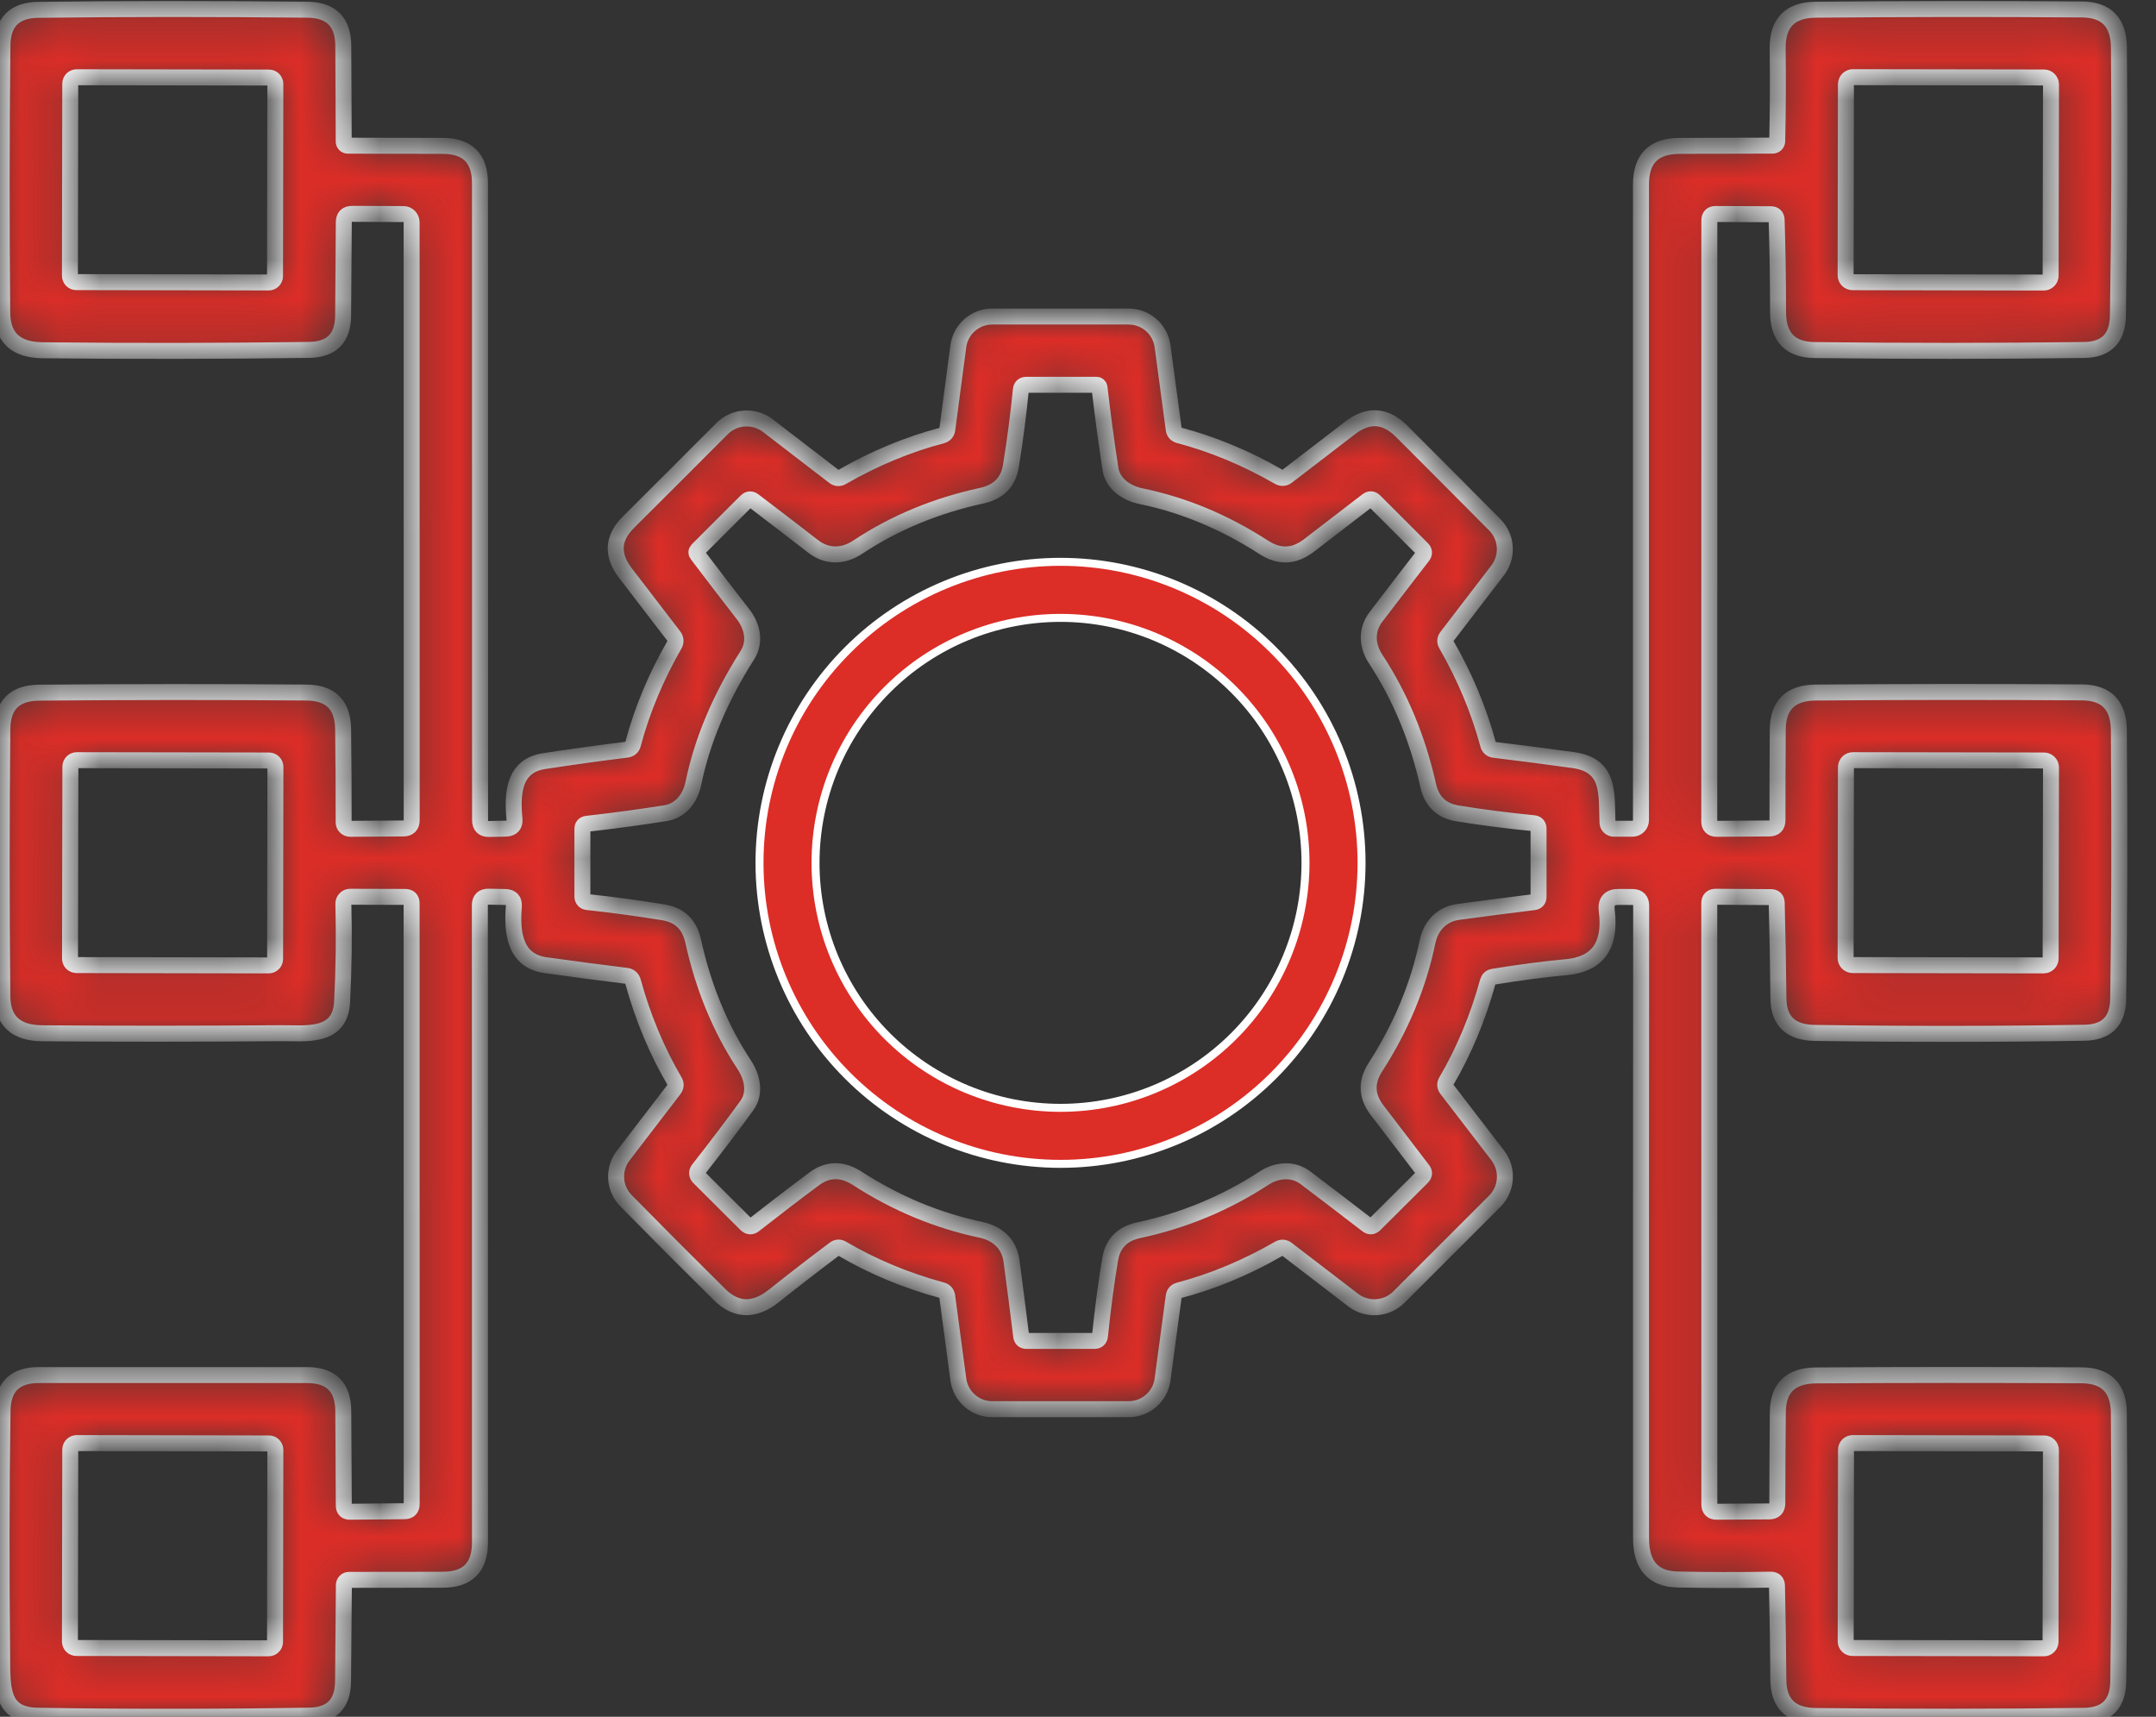 <svg width="54" height="43" viewBox="0 0 54 43" fill="none" xmlns="http://www.w3.org/2000/svg">
<rect x="0" y="0" width="54" height="43" fill="#333333" stroke="none"/>
<mask id="mask0_2771_137" style="mask-type:luminance" maskUnits="userSpaceOnUse" x="0" y="0" width="54" height="44">
<path d="M44.5 22.613C44.497 22.517 44.448 22.47 44.352 22.47L42.976 22.461C42.866 22.461 42.811 22.516 42.811 22.626L42.813 37.678C42.813 37.804 42.876 37.866 43.001 37.864L44.312 37.856C44.447 37.854 44.515 37.786 44.515 37.653C44.516 36.897 44.521 36.137 44.528 35.373C44.532 34.762 44.851 34.454 45.484 34.45C47.693 34.435 49.911 34.435 52.138 34.447C52.755 34.452 53.066 34.769 53.07 35.399C53.09 37.899 53.085 40.139 53.055 42.119C53.046 42.682 52.761 42.968 52.197 42.977C50.048 43.005 47.81 43.007 45.484 42.981C44.858 42.975 44.544 42.672 44.541 42.07C44.536 41.339 44.525 40.556 44.507 39.72C44.504 39.616 44.45 39.565 44.346 39.566C43.572 39.579 42.797 39.578 42.02 39.562C41.408 39.549 41.102 39.206 41.102 38.531C41.1 33.07 41.1 27.788 41.105 22.685C41.105 22.541 41.033 22.469 40.889 22.467L40.549 22.465C40.315 22.462 40.213 22.577 40.243 22.809C40.354 23.68 40.016 24.152 39.23 24.225C38.672 24.276 38.063 24.356 37.401 24.464C37.33 24.476 37.285 24.517 37.265 24.586C37.018 25.486 36.671 26.318 36.223 27.084C36.185 27.152 36.189 27.217 36.236 27.278L37.513 28.94C37.642 29.107 37.705 29.317 37.691 29.528C37.678 29.739 37.587 29.938 37.438 30.088L35.037 32.489C34.887 32.638 34.689 32.727 34.479 32.741C34.268 32.755 34.06 32.692 33.893 32.564L32.231 31.289C32.167 31.241 32.101 31.237 32.032 31.276C31.221 31.745 30.385 32.094 29.524 32.322C29.452 32.342 29.41 32.39 29.398 32.465L29.118 34.552C29.091 34.758 28.99 34.947 28.833 35.084C28.677 35.221 28.476 35.296 28.267 35.296H24.853C24.645 35.297 24.444 35.221 24.288 35.084C24.131 34.947 24.03 34.757 24.002 34.55L23.724 32.47C23.714 32.388 23.669 32.337 23.589 32.316C22.691 32.072 21.858 31.725 21.091 31.274C21.026 31.236 20.962 31.239 20.901 31.285C20.415 31.649 19.911 32.038 19.387 32.455C18.896 32.847 18.441 32.837 18.023 32.425C17.192 31.602 16.41 30.818 15.678 30.073C15.532 29.924 15.445 29.729 15.432 29.521C15.42 29.314 15.483 29.109 15.609 28.944L16.884 27.282C16.932 27.217 16.936 27.149 16.894 27.079C16.45 26.32 16.103 25.49 15.855 24.591C15.832 24.502 15.775 24.452 15.684 24.441C15.037 24.361 14.362 24.272 13.659 24.174C12.887 24.062 12.817 23.35 12.87 22.705C12.883 22.551 12.811 22.472 12.654 22.467L12.242 22.459C12.094 22.455 12.019 22.527 12.019 22.675L12.022 38.634C12.022 39.257 11.711 39.568 11.089 39.568L8.742 39.571C8.708 39.571 8.676 39.584 8.652 39.607C8.628 39.631 8.614 39.663 8.613 39.697L8.592 42.117C8.586 42.679 8.303 42.964 7.743 42.972C5.388 43.009 3.122 43.01 0.944 42.974C-0.008 42.959 0.063 42.235 0.054 41.396C0.031 39.411 0.034 37.391 0.063 35.337C0.071 34.74 0.374 34.441 0.969 34.441H7.687C8.292 34.441 8.595 34.742 8.598 35.346L8.611 37.71C8.611 37.814 8.664 37.866 8.769 37.864L10.129 37.851C10.25 37.85 10.311 37.789 10.311 37.67L10.309 22.626C10.309 22.52 10.255 22.467 10.149 22.465L8.772 22.461C8.749 22.461 8.726 22.465 8.705 22.474C8.684 22.483 8.665 22.496 8.649 22.513C8.633 22.529 8.621 22.548 8.612 22.57C8.604 22.591 8.6 22.613 8.6 22.636C8.622 23.442 8.611 24.261 8.568 25.095C8.521 26.019 7.632 25.871 7.018 25.878C4.998 25.895 3.009 25.896 1.051 25.88C0.395 25.874 0.064 25.565 0.059 24.952C0.036 22.73 0.036 20.498 0.059 18.257C0.064 17.656 0.373 17.353 0.984 17.349C3.272 17.329 5.503 17.328 7.677 17.346C8.281 17.351 8.587 17.657 8.594 18.266C8.604 19.091 8.608 19.868 8.607 20.596C8.607 20.64 8.624 20.681 8.655 20.711C8.686 20.742 8.728 20.759 8.772 20.759L10.101 20.75C10.241 20.75 10.311 20.68 10.311 20.539L10.309 5.567C10.309 5.513 10.287 5.461 10.249 5.422C10.211 5.384 10.16 5.362 10.106 5.362L8.823 5.356C8.682 5.356 8.611 5.426 8.611 5.567L8.594 7.904C8.59 8.47 8.305 8.757 7.741 8.764C5.557 8.794 3.331 8.797 1.063 8.773C0.398 8.765 0.062 8.454 0.056 7.838C0.035 5.566 0.036 3.333 0.061 1.139C0.066 0.551 0.366 0.253 0.959 0.246C3.081 0.22 5.328 0.219 7.698 0.243C8.295 0.249 8.595 0.551 8.598 1.148L8.609 3.549C8.61 3.576 8.621 3.601 8.64 3.62C8.659 3.639 8.685 3.649 8.712 3.649L11.087 3.654C11.71 3.654 12.022 3.965 12.022 4.588L12.024 20.539C12.024 20.691 12.099 20.766 12.25 20.763L12.665 20.755C12.828 20.75 12.901 20.668 12.885 20.507C12.828 19.891 12.853 19.181 13.629 19.063C14.329 18.956 15.018 18.861 15.695 18.777C15.78 18.767 15.834 18.72 15.855 18.636C16.08 17.789 16.426 16.96 16.892 16.149C16.912 16.116 16.921 16.077 16.918 16.039C16.915 16 16.901 15.964 16.877 15.933C16.481 15.42 16.077 14.894 15.665 14.355C15.316 13.899 15.342 13.472 15.744 13.075C16.524 12.3 17.303 11.521 18.083 10.738C18.233 10.587 18.433 10.496 18.645 10.482C18.857 10.469 19.067 10.533 19.236 10.663L20.89 11.935C20.953 11.983 21.02 11.988 21.089 11.948C21.906 11.479 22.739 11.132 23.589 10.909C23.669 10.887 23.714 10.836 23.726 10.755L24.002 8.674C24.029 8.468 24.13 8.278 24.287 8.141C24.443 8.003 24.644 7.928 24.853 7.928H28.267C28.475 7.928 28.676 8.004 28.832 8.14C28.989 8.277 29.09 8.466 29.118 8.672L29.398 10.757C29.41 10.834 29.453 10.882 29.529 10.902C30.387 11.13 31.219 11.477 32.024 11.941C32.099 11.985 32.172 11.98 32.242 11.926C32.781 11.511 33.305 11.109 33.814 10.718C34.268 10.369 34.698 10.396 35.103 10.799C35.875 11.571 36.654 12.352 37.44 13.145C37.587 13.293 37.676 13.491 37.689 13.7C37.703 13.909 37.64 14.116 37.513 14.283L36.24 15.944C36.191 16.007 36.185 16.073 36.225 16.143C36.691 16.952 37.04 17.786 37.271 18.644C37.292 18.726 37.344 18.771 37.427 18.781C38.097 18.862 38.757 18.948 39.407 19.038C40.343 19.168 40.232 19.899 40.262 20.605C40.264 20.646 40.282 20.685 40.312 20.713C40.342 20.741 40.382 20.757 40.423 20.757H40.887C40.943 20.757 40.998 20.734 41.038 20.694C41.078 20.654 41.1 20.6 41.1 20.543V4.616C41.1 3.977 41.42 3.657 42.06 3.654L44.402 3.647C44.431 3.647 44.459 3.635 44.48 3.614C44.501 3.593 44.512 3.565 44.513 3.536C44.53 2.762 44.534 1.99 44.524 1.221C44.515 0.575 44.832 0.249 45.475 0.243C47.749 0.222 49.972 0.22 52.146 0.237C52.758 0.241 53.066 0.559 53.072 1.191C53.092 3.381 53.083 5.622 53.046 7.913C53.036 8.473 52.754 8.758 52.2 8.766C49.982 8.795 47.731 8.795 45.447 8.768C44.839 8.761 44.534 8.443 44.534 7.815C44.533 6.989 44.521 6.221 44.498 5.51C44.495 5.414 44.446 5.366 44.35 5.366L42.973 5.36C42.867 5.36 42.813 5.413 42.813 5.52L42.811 20.571C42.811 20.696 42.874 20.759 42.999 20.759L44.312 20.75C44.45 20.75 44.519 20.681 44.519 20.543C44.519 19.793 44.521 19.038 44.526 18.279C44.529 17.663 44.845 17.352 45.475 17.346C47.686 17.328 49.909 17.327 52.144 17.342C52.757 17.346 53.066 17.664 53.07 18.296C53.09 20.799 53.084 23.042 53.053 25.025C53.043 25.578 52.761 25.858 52.208 25.867C49.993 25.904 47.742 25.905 45.454 25.871C44.852 25.863 44.548 25.574 44.543 25.005C44.534 24.156 44.52 23.358 44.5 22.613ZM6.896 2.102C6.896 2.081 6.892 2.06 6.884 2.041C6.876 2.022 6.865 2.004 6.85 1.99C6.835 1.975 6.818 1.963 6.799 1.955C6.78 1.947 6.759 1.943 6.738 1.943L1.919 1.935C1.898 1.935 1.878 1.939 1.858 1.947C1.839 1.955 1.822 1.966 1.807 1.981C1.792 1.996 1.781 2.013 1.773 2.032C1.765 2.051 1.76 2.072 1.76 2.093L1.752 6.908C1.752 6.929 1.756 6.949 1.764 6.968C1.772 6.988 1.784 7.005 1.798 7.02C1.813 7.034 1.83 7.046 1.849 7.054C1.869 7.062 1.889 7.066 1.91 7.066L6.729 7.075C6.75 7.075 6.771 7.071 6.79 7.063C6.809 7.055 6.827 7.043 6.841 7.029C6.856 7.014 6.868 6.996 6.876 6.977C6.884 6.958 6.888 6.938 6.888 6.917L6.896 2.102ZM51.37 2.117C51.37 2.094 51.365 2.071 51.357 2.05C51.348 2.028 51.335 2.009 51.319 1.993C51.302 1.976 51.283 1.963 51.262 1.954C51.241 1.946 51.218 1.941 51.195 1.941L46.41 1.933C46.387 1.933 46.364 1.937 46.343 1.946C46.321 1.955 46.302 1.968 46.285 1.984C46.269 2 46.256 2.019 46.248 2.041C46.239 2.062 46.234 2.085 46.234 2.108L46.226 6.893C46.226 6.916 46.23 6.939 46.239 6.96C46.248 6.981 46.261 7.001 46.277 7.017C46.293 7.033 46.312 7.046 46.334 7.055C46.355 7.064 46.378 7.068 46.401 7.068L51.186 7.077C51.209 7.077 51.232 7.072 51.253 7.064C51.274 7.055 51.294 7.042 51.31 7.026C51.326 7.009 51.339 6.99 51.348 6.969C51.357 6.948 51.361 6.925 51.361 6.902L51.37 2.117ZM27.538 9.703C27.535 9.685 27.527 9.668 27.514 9.657C27.501 9.645 27.485 9.638 27.468 9.638H25.708C25.624 9.638 25.577 9.681 25.569 9.765C25.506 10.393 25.424 11.027 25.321 11.665C25.257 12.072 25.014 12.321 24.594 12.414C23.439 12.665 22.402 13.095 21.483 13.705C21.124 13.943 20.715 13.957 20.367 13.686C19.865 13.298 19.368 12.917 18.876 12.542C18.811 12.492 18.749 12.496 18.69 12.555L17.474 13.769C17.435 13.808 17.432 13.848 17.465 13.891C17.846 14.393 18.226 14.889 18.607 15.379C18.842 15.681 18.934 16.072 18.716 16.414C18.035 17.486 17.584 18.557 17.365 19.628C17.29 19.985 17.055 20.303 16.678 20.366C16.037 20.468 15.379 20.557 14.705 20.633C14.626 20.643 14.587 20.686 14.587 20.763V22.459C14.587 22.492 14.599 22.524 14.621 22.549C14.643 22.574 14.674 22.59 14.707 22.593C15.341 22.662 15.976 22.747 16.61 22.85C17.019 22.916 17.269 23.154 17.36 23.566C17.614 24.725 18.041 25.759 18.639 26.667C18.84 26.97 18.936 27.379 18.703 27.695C18.335 28.201 17.931 28.734 17.491 29.294C17.469 29.322 17.458 29.357 17.46 29.392C17.462 29.427 17.477 29.46 17.502 29.485L18.686 30.665C18.75 30.729 18.818 30.733 18.889 30.678C19.421 30.26 19.922 29.877 20.392 29.528C20.733 29.274 21.094 29.27 21.477 29.517C22.449 30.145 23.484 30.575 24.583 30.806C24.972 30.89 25.274 31.152 25.332 31.565C25.417 32.202 25.499 32.836 25.577 33.466C25.587 33.546 25.632 33.586 25.712 33.586H27.408C27.495 33.586 27.542 33.542 27.551 33.455C27.619 32.79 27.704 32.151 27.805 31.54C27.872 31.143 28.11 30.901 28.52 30.813C29.646 30.573 30.69 30.14 31.654 29.513C31.977 29.301 32.379 29.26 32.7 29.502C33.216 29.891 33.73 30.284 34.243 30.68C34.309 30.731 34.372 30.728 34.431 30.669L35.618 29.487C35.679 29.427 35.684 29.364 35.631 29.297C35.255 28.806 34.874 28.309 34.489 27.804C34.224 27.456 34.211 27.098 34.449 26.729C35.092 25.731 35.527 24.683 35.755 23.584C35.836 23.192 36.112 22.897 36.518 22.842C37.151 22.756 37.783 22.674 38.415 22.596C38.495 22.586 38.535 22.541 38.535 22.461V20.759C38.535 20.673 38.492 20.626 38.406 20.618C37.782 20.558 37.15 20.477 36.51 20.374C36.106 20.31 35.86 20.076 35.77 19.671C35.508 18.499 35.071 17.446 34.459 16.513C34.239 16.179 34.209 15.786 34.462 15.452C34.868 14.919 35.258 14.412 35.631 13.93C35.682 13.864 35.678 13.801 35.618 13.742L34.429 12.553C34.372 12.494 34.311 12.49 34.245 12.54C33.774 12.903 33.285 13.279 32.779 13.667C32.415 13.945 32.042 13.96 31.66 13.714C30.671 13.075 29.642 12.646 28.573 12.427C28.218 12.354 27.869 12.121 27.812 11.742C27.706 11.048 27.615 10.368 27.538 9.703ZM6.898 19.209C6.898 19.188 6.894 19.167 6.886 19.148C6.878 19.128 6.867 19.11 6.852 19.096C6.837 19.081 6.819 19.069 6.8 19.061C6.78 19.053 6.759 19.048 6.738 19.048L1.923 19.04C1.902 19.04 1.881 19.044 1.862 19.052C1.842 19.06 1.825 19.072 1.81 19.087C1.795 19.102 1.783 19.119 1.775 19.139C1.767 19.158 1.763 19.179 1.763 19.2L1.754 24.011C1.754 24.032 1.758 24.053 1.766 24.072C1.774 24.092 1.786 24.109 1.801 24.124C1.816 24.139 1.833 24.151 1.853 24.159C1.872 24.167 1.893 24.172 1.914 24.172L6.729 24.18C6.75 24.18 6.771 24.176 6.791 24.168C6.81 24.16 6.828 24.148 6.843 24.133C6.858 24.118 6.87 24.101 6.878 24.081C6.886 24.062 6.89 24.041 6.89 24.02L6.898 19.209ZM51.37 19.224C51.37 19.201 51.365 19.178 51.357 19.157C51.348 19.136 51.335 19.116 51.319 19.1C51.302 19.084 51.283 19.071 51.262 19.062C51.241 19.053 51.218 19.048 51.195 19.048L46.41 19.04C46.387 19.04 46.364 19.044 46.343 19.053C46.321 19.062 46.302 19.075 46.285 19.091C46.269 19.107 46.256 19.127 46.248 19.148C46.239 19.169 46.234 19.192 46.234 19.215L46.226 23.996C46.226 24.019 46.23 24.042 46.239 24.063C46.248 24.084 46.261 24.104 46.277 24.12C46.293 24.136 46.312 24.149 46.334 24.158C46.355 24.167 46.378 24.172 46.401 24.172L51.186 24.18C51.209 24.18 51.232 24.175 51.253 24.167C51.274 24.158 51.294 24.145 51.31 24.129C51.326 24.113 51.339 24.093 51.348 24.072C51.357 24.051 51.361 24.028 51.361 24.005L51.37 19.224ZM6.896 36.314C6.896 36.293 6.892 36.272 6.884 36.253C6.876 36.233 6.864 36.216 6.849 36.201C6.835 36.186 6.817 36.174 6.798 36.166C6.778 36.158 6.757 36.154 6.736 36.154L1.921 36.145C1.9 36.145 1.879 36.149 1.86 36.157C1.84 36.165 1.823 36.177 1.808 36.192C1.793 36.207 1.781 36.224 1.773 36.244C1.765 36.263 1.76 36.284 1.76 36.305L1.752 41.116C1.752 41.137 1.756 41.158 1.764 41.178C1.772 41.197 1.784 41.215 1.799 41.23C1.814 41.245 1.831 41.256 1.851 41.264C1.87 41.273 1.891 41.277 1.912 41.277L6.727 41.285C6.748 41.285 6.769 41.281 6.789 41.273C6.808 41.265 6.826 41.253 6.841 41.238C6.856 41.224 6.867 41.206 6.876 41.186C6.884 41.167 6.888 41.146 6.888 41.125L6.896 36.314ZM51.368 36.321C51.368 36.299 51.364 36.277 51.355 36.257C51.347 36.237 51.335 36.218 51.319 36.203C51.304 36.187 51.285 36.175 51.265 36.166C51.245 36.158 51.223 36.154 51.201 36.154L46.403 36.145C46.381 36.145 46.36 36.15 46.339 36.158C46.319 36.166 46.301 36.178 46.285 36.194C46.27 36.209 46.257 36.228 46.249 36.248C46.24 36.268 46.236 36.29 46.236 36.312L46.228 41.11C46.228 41.132 46.232 41.153 46.24 41.174C46.249 41.194 46.261 41.212 46.276 41.228C46.292 41.243 46.31 41.255 46.331 41.264C46.351 41.272 46.372 41.277 46.394 41.277L51.192 41.285C51.214 41.285 51.236 41.281 51.256 41.273C51.276 41.264 51.295 41.252 51.31 41.236C51.326 41.221 51.338 41.203 51.346 41.182C51.355 41.162 51.359 41.141 51.359 41.119L51.368 36.321Z" fill="white"/>
</mask>
<g mask="url(#mask0_2771_137)">
<path d="M44.5 22.613C44.497 22.517 44.448 22.47 44.352 22.47L42.976 22.461C42.866 22.461 42.811 22.516 42.811 22.626L42.813 37.678C42.813 37.804 42.876 37.866 43.001 37.864L44.312 37.856C44.447 37.854 44.515 37.786 44.515 37.653C44.516 36.897 44.521 36.137 44.528 35.373C44.532 34.762 44.851 34.454 45.484 34.45C47.693 34.435 49.911 34.435 52.138 34.447C52.755 34.452 53.066 34.769 53.07 35.399C53.09 37.899 53.085 40.139 53.055 42.119C53.046 42.682 52.761 42.968 52.197 42.977C50.048 43.005 47.81 43.007 45.484 42.981C44.858 42.975 44.544 42.672 44.541 42.07C44.536 41.339 44.525 40.556 44.507 39.72C44.504 39.616 44.45 39.565 44.346 39.566C43.572 39.579 42.797 39.578 42.02 39.562C41.408 39.549 41.102 39.206 41.102 38.531C41.1 33.07 41.1 27.788 41.105 22.685C41.105 22.541 41.033 22.469 40.889 22.467L40.549 22.465C40.315 22.462 40.213 22.577 40.243 22.809C40.354 23.68 40.016 24.152 39.23 24.225C38.672 24.276 38.063 24.356 37.401 24.464C37.33 24.476 37.285 24.517 37.265 24.586C37.018 25.486 36.671 26.318 36.223 27.084C36.185 27.152 36.189 27.217 36.236 27.278L37.513 28.94C37.642 29.107 37.705 29.317 37.691 29.528C37.678 29.739 37.587 29.938 37.438 30.088L35.037 32.489C34.887 32.638 34.689 32.727 34.479 32.741C34.268 32.755 34.06 32.692 33.893 32.564L32.231 31.289C32.167 31.241 32.101 31.237 32.032 31.276C31.221 31.745 30.385 32.094 29.524 32.322C29.452 32.342 29.41 32.39 29.398 32.465L29.118 34.552C29.091 34.758 28.99 34.947 28.833 35.084C28.677 35.221 28.476 35.296 28.267 35.296H24.853C24.645 35.297 24.444 35.221 24.288 35.084C24.131 34.947 24.03 34.757 24.002 34.55L23.724 32.47C23.714 32.388 23.669 32.337 23.589 32.316C22.691 32.072 21.858 31.725 21.091 31.274C21.026 31.236 20.962 31.239 20.901 31.285C20.415 31.649 19.911 32.038 19.387 32.455C18.896 32.847 18.441 32.837 18.023 32.425C17.192 31.602 16.41 30.818 15.678 30.073C15.532 29.924 15.445 29.729 15.432 29.521C15.42 29.314 15.483 29.109 15.609 28.944L16.884 27.282C16.932 27.217 16.936 27.149 16.894 27.079C16.45 26.32 16.103 25.49 15.855 24.591C15.832 24.502 15.775 24.452 15.684 24.441C15.037 24.361 14.362 24.272 13.659 24.174C12.887 24.062 12.817 23.35 12.87 22.705C12.883 22.551 12.811 22.472 12.654 22.467L12.242 22.459C12.094 22.455 12.019 22.527 12.019 22.675L12.022 38.634C12.022 39.257 11.711 39.568 11.089 39.568L8.742 39.571C8.708 39.571 8.676 39.584 8.652 39.607C8.628 39.631 8.614 39.663 8.613 39.697L8.592 42.117C8.586 42.679 8.303 42.964 7.743 42.972C5.388 43.009 3.122 43.01 0.944 42.974C-0.008 42.959 0.063 42.235 0.054 41.396C0.031 39.411 0.034 37.391 0.063 35.337C0.071 34.74 0.374 34.441 0.969 34.441H7.687C8.292 34.441 8.595 34.742 8.598 35.346L8.611 37.71C8.611 37.814 8.664 37.866 8.769 37.864L10.129 37.851C10.25 37.85 10.311 37.789 10.311 37.67L10.309 22.626C10.309 22.52 10.255 22.467 10.149 22.465L8.772 22.461C8.749 22.461 8.726 22.465 8.705 22.474C8.684 22.483 8.665 22.496 8.649 22.513C8.633 22.529 8.621 22.548 8.612 22.57C8.604 22.591 8.6 22.613 8.6 22.636C8.622 23.442 8.611 24.261 8.568 25.095C8.521 26.019 7.632 25.871 7.018 25.878C4.998 25.895 3.009 25.896 1.051 25.88C0.395 25.874 0.064 25.565 0.059 24.952C0.036 22.73 0.036 20.498 0.059 18.257C0.064 17.656 0.373 17.353 0.984 17.349C3.272 17.329 5.503 17.328 7.677 17.346C8.281 17.351 8.587 17.657 8.594 18.266C8.604 19.091 8.608 19.868 8.607 20.596C8.607 20.64 8.624 20.681 8.655 20.711C8.686 20.742 8.728 20.759 8.772 20.759L10.101 20.75C10.241 20.75 10.311 20.68 10.311 20.539L10.309 5.567C10.309 5.513 10.287 5.461 10.249 5.422C10.211 5.384 10.16 5.362 10.106 5.362L8.823 5.356C8.682 5.356 8.611 5.426 8.611 5.567L8.594 7.904C8.59 8.47 8.305 8.757 7.741 8.764C5.557 8.794 3.331 8.797 1.063 8.773C0.398 8.765 0.062 8.454 0.056 7.838C0.035 5.566 0.036 3.333 0.061 1.139C0.066 0.551 0.366 0.253 0.959 0.246C3.081 0.22 5.328 0.219 7.698 0.243C8.295 0.249 8.595 0.551 8.598 1.148L8.609 3.549C8.61 3.576 8.621 3.601 8.64 3.62C8.659 3.639 8.685 3.649 8.712 3.649L11.087 3.654C11.71 3.654 12.022 3.965 12.022 4.588L12.024 20.539C12.024 20.691 12.099 20.766 12.25 20.763L12.665 20.755C12.828 20.75 12.901 20.668 12.885 20.507C12.828 19.891 12.853 19.181 13.629 19.063C14.329 18.956 15.018 18.861 15.695 18.777C15.78 18.767 15.834 18.72 15.855 18.636C16.08 17.789 16.426 16.96 16.892 16.149C16.912 16.116 16.921 16.077 16.918 16.039C16.915 16 16.901 15.964 16.877 15.933C16.481 15.42 16.077 14.894 15.665 14.355C15.316 13.899 15.342 13.472 15.744 13.075C16.524 12.3 17.303 11.521 18.083 10.738C18.233 10.587 18.433 10.496 18.645 10.482C18.857 10.469 19.067 10.533 19.236 10.663L20.89 11.935C20.953 11.983 21.02 11.988 21.089 11.948C21.906 11.479 22.739 11.132 23.589 10.909C23.669 10.887 23.714 10.836 23.726 10.755L24.002 8.674C24.029 8.468 24.13 8.278 24.287 8.141C24.443 8.003 24.644 7.928 24.853 7.928H28.267C28.475 7.928 28.676 8.004 28.832 8.14C28.989 8.277 29.09 8.466 29.118 8.672L29.398 10.757C29.41 10.834 29.453 10.882 29.529 10.902C30.387 11.13 31.219 11.477 32.024 11.941C32.099 11.985 32.172 11.98 32.242 11.926C32.781 11.511 33.305 11.109 33.814 10.718C34.268 10.369 34.698 10.396 35.103 10.799C35.875 11.571 36.654 12.352 37.44 13.145C37.587 13.293 37.676 13.491 37.689 13.7C37.703 13.909 37.64 14.116 37.513 14.283L36.24 15.944C36.191 16.007 36.185 16.073 36.225 16.143C36.691 16.952 37.04 17.786 37.271 18.644C37.292 18.726 37.344 18.771 37.427 18.781C38.097 18.862 38.757 18.948 39.407 19.038C40.343 19.168 40.232 19.899 40.262 20.605C40.264 20.646 40.282 20.685 40.312 20.713C40.342 20.741 40.382 20.757 40.423 20.757H40.887C40.943 20.757 40.998 20.734 41.038 20.694C41.078 20.654 41.1 20.6 41.1 20.543V4.616C41.1 3.977 41.42 3.657 42.06 3.654L44.402 3.647C44.431 3.647 44.459 3.635 44.48 3.614C44.501 3.593 44.512 3.565 44.513 3.536C44.53 2.762 44.534 1.99 44.524 1.221C44.515 0.575 44.832 0.249 45.475 0.243C47.749 0.222 49.972 0.22 52.146 0.237C52.758 0.241 53.066 0.559 53.072 1.191C53.092 3.381 53.083 5.622 53.046 7.913C53.036 8.473 52.754 8.758 52.2 8.766C49.982 8.795 47.731 8.795 45.447 8.768C44.839 8.761 44.534 8.443 44.534 7.815C44.533 6.989 44.521 6.221 44.498 5.51C44.495 5.414 44.446 5.366 44.35 5.366L42.973 5.36C42.867 5.36 42.813 5.413 42.813 5.52L42.811 20.571C42.811 20.696 42.874 20.759 42.999 20.759L44.312 20.75C44.45 20.75 44.519 20.681 44.519 20.543C44.519 19.793 44.521 19.038 44.526 18.279C44.529 17.663 44.845 17.352 45.475 17.346C47.686 17.328 49.909 17.327 52.144 17.342C52.757 17.346 53.066 17.664 53.07 18.296C53.09 20.799 53.084 23.042 53.053 25.025C53.043 25.578 52.761 25.858 52.208 25.867C49.993 25.904 47.742 25.905 45.454 25.871C44.852 25.863 44.548 25.574 44.543 25.005C44.534 24.156 44.52 23.358 44.5 22.613ZM6.896 2.102C6.896 2.081 6.892 2.06 6.884 2.041C6.876 2.022 6.865 2.004 6.85 1.99C6.835 1.975 6.818 1.963 6.799 1.955C6.78 1.947 6.759 1.943 6.738 1.943L1.919 1.935C1.898 1.935 1.878 1.939 1.858 1.947C1.839 1.955 1.822 1.966 1.807 1.981C1.792 1.996 1.781 2.013 1.773 2.032C1.765 2.051 1.76 2.072 1.76 2.093L1.752 6.908C1.752 6.929 1.756 6.949 1.764 6.968C1.772 6.988 1.784 7.005 1.798 7.02C1.813 7.034 1.83 7.046 1.849 7.054C1.869 7.062 1.889 7.066 1.91 7.066L6.729 7.075C6.75 7.075 6.771 7.071 6.79 7.063C6.809 7.055 6.827 7.043 6.841 7.029C6.856 7.014 6.868 6.996 6.876 6.977C6.884 6.958 6.888 6.938 6.888 6.917L6.896 2.102ZM51.37 2.117C51.37 2.094 51.365 2.071 51.357 2.05C51.348 2.028 51.335 2.009 51.319 1.993C51.302 1.976 51.283 1.963 51.262 1.954C51.241 1.946 51.218 1.941 51.195 1.941L46.41 1.933C46.387 1.933 46.364 1.937 46.343 1.946C46.321 1.955 46.302 1.968 46.285 1.984C46.269 2 46.256 2.019 46.248 2.041C46.239 2.062 46.234 2.085 46.234 2.108L46.226 6.893C46.226 6.916 46.23 6.939 46.239 6.96C46.248 6.981 46.261 7.001 46.277 7.017C46.293 7.033 46.312 7.046 46.334 7.055C46.355 7.064 46.378 7.068 46.401 7.068L51.186 7.077C51.209 7.077 51.232 7.072 51.253 7.064C51.274 7.055 51.294 7.042 51.31 7.026C51.326 7.009 51.339 6.99 51.348 6.969C51.357 6.948 51.361 6.925 51.361 6.902L51.37 2.117ZM27.538 9.703C27.535 9.685 27.527 9.668 27.514 9.657C27.501 9.645 27.485 9.638 27.468 9.638H25.708C25.624 9.638 25.577 9.681 25.569 9.765C25.506 10.393 25.424 11.027 25.321 11.665C25.257 12.072 25.014 12.321 24.594 12.414C23.439 12.665 22.402 13.095 21.483 13.705C21.124 13.943 20.715 13.957 20.367 13.686C19.865 13.298 19.368 12.917 18.876 12.542C18.811 12.492 18.749 12.496 18.69 12.555L17.474 13.769C17.435 13.808 17.432 13.848 17.465 13.891C17.846 14.393 18.226 14.889 18.607 15.379C18.842 15.681 18.934 16.072 18.716 16.414C18.035 17.486 17.584 18.557 17.365 19.628C17.29 19.985 17.055 20.303 16.678 20.366C16.037 20.468 15.379 20.557 14.705 20.633C14.626 20.643 14.587 20.686 14.587 20.763V22.459C14.587 22.492 14.599 22.524 14.621 22.549C14.643 22.574 14.674 22.59 14.707 22.593C15.341 22.662 15.976 22.747 16.61 22.85C17.019 22.916 17.269 23.154 17.36 23.566C17.614 24.725 18.041 25.759 18.639 26.667C18.84 26.97 18.936 27.379 18.703 27.695C18.335 28.201 17.931 28.734 17.491 29.294C17.469 29.322 17.458 29.357 17.46 29.392C17.462 29.427 17.477 29.46 17.502 29.485L18.686 30.665C18.75 30.729 18.818 30.733 18.889 30.678C19.421 30.26 19.922 29.877 20.392 29.528C20.733 29.274 21.094 29.27 21.477 29.517C22.449 30.145 23.484 30.575 24.583 30.806C24.972 30.89 25.274 31.152 25.332 31.565C25.417 32.202 25.499 32.836 25.577 33.466C25.587 33.546 25.632 33.586 25.712 33.586H27.408C27.495 33.586 27.542 33.542 27.551 33.455C27.619 32.79 27.704 32.151 27.805 31.54C27.872 31.143 28.11 30.901 28.52 30.813C29.646 30.573 30.69 30.14 31.654 29.513C31.977 29.301 32.379 29.26 32.7 29.502C33.216 29.891 33.73 30.284 34.243 30.68C34.309 30.731 34.372 30.728 34.431 30.669L35.618 29.487C35.679 29.427 35.684 29.364 35.631 29.297C35.255 28.806 34.874 28.309 34.489 27.804C34.224 27.456 34.211 27.098 34.449 26.729C35.092 25.731 35.527 24.683 35.755 23.584C35.836 23.192 36.112 22.897 36.518 22.842C37.151 22.756 37.783 22.674 38.415 22.596C38.495 22.586 38.535 22.541 38.535 22.461V20.759C38.535 20.673 38.492 20.626 38.406 20.618C37.782 20.558 37.15 20.477 36.51 20.374C36.106 20.31 35.86 20.076 35.77 19.671C35.508 18.499 35.071 17.446 34.459 16.513C34.239 16.179 34.209 15.786 34.462 15.452C34.868 14.919 35.258 14.412 35.631 13.93C35.682 13.864 35.678 13.801 35.618 13.742L34.429 12.553C34.372 12.494 34.311 12.49 34.245 12.54C33.774 12.903 33.285 13.279 32.779 13.667C32.415 13.945 32.042 13.96 31.66 13.714C30.671 13.075 29.642 12.646 28.573 12.427C28.218 12.354 27.869 12.121 27.812 11.742C27.706 11.048 27.615 10.368 27.538 9.703ZM6.898 19.209C6.898 19.188 6.894 19.167 6.886 19.148C6.878 19.128 6.867 19.11 6.852 19.096C6.837 19.081 6.819 19.069 6.8 19.061C6.78 19.053 6.759 19.048 6.738 19.048L1.923 19.04C1.902 19.04 1.881 19.044 1.862 19.052C1.842 19.06 1.825 19.072 1.81 19.087C1.795 19.102 1.783 19.119 1.775 19.139C1.767 19.158 1.763 19.179 1.763 19.2L1.754 24.011C1.754 24.032 1.758 24.053 1.766 24.072C1.774 24.092 1.786 24.109 1.801 24.124C1.816 24.139 1.833 24.151 1.853 24.159C1.872 24.167 1.893 24.172 1.914 24.172L6.729 24.18C6.75 24.18 6.771 24.176 6.791 24.168C6.81 24.16 6.828 24.148 6.843 24.133C6.858 24.118 6.87 24.101 6.878 24.081C6.886 24.062 6.89 24.041 6.89 24.02L6.898 19.209ZM51.37 19.224C51.37 19.201 51.365 19.178 51.357 19.157C51.348 19.136 51.335 19.116 51.319 19.1C51.302 19.084 51.283 19.071 51.262 19.062C51.241 19.053 51.218 19.048 51.195 19.048L46.41 19.04C46.387 19.04 46.364 19.044 46.343 19.053C46.321 19.062 46.302 19.075 46.285 19.091C46.269 19.107 46.256 19.127 46.248 19.148C46.239 19.169 46.234 19.192 46.234 19.215L46.226 23.996C46.226 24.019 46.23 24.042 46.239 24.063C46.248 24.084 46.261 24.104 46.277 24.12C46.293 24.136 46.312 24.149 46.334 24.158C46.355 24.167 46.378 24.172 46.401 24.172L51.186 24.18C51.209 24.18 51.232 24.175 51.253 24.167C51.274 24.158 51.294 24.145 51.31 24.129C51.326 24.113 51.339 24.093 51.348 24.072C51.357 24.051 51.361 24.028 51.361 24.005L51.37 19.224ZM6.896 36.314C6.896 36.293 6.892 36.272 6.884 36.253C6.876 36.233 6.864 36.216 6.849 36.201C6.835 36.186 6.817 36.174 6.798 36.166C6.778 36.158 6.757 36.154 6.736 36.154L1.921 36.145C1.9 36.145 1.879 36.149 1.86 36.157C1.84 36.165 1.823 36.177 1.808 36.192C1.793 36.207 1.781 36.224 1.773 36.244C1.765 36.263 1.76 36.284 1.76 36.305L1.752 41.116C1.752 41.137 1.756 41.158 1.764 41.178C1.772 41.197 1.784 41.215 1.799 41.23C1.814 41.245 1.831 41.256 1.851 41.264C1.87 41.273 1.891 41.277 1.912 41.277L6.727 41.285C6.748 41.285 6.769 41.281 6.789 41.273C6.808 41.265 6.826 41.253 6.841 41.238C6.856 41.224 6.867 41.206 6.876 41.186C6.884 41.167 6.888 41.146 6.888 41.125L6.896 36.314ZM51.368 36.321C51.368 36.299 51.364 36.277 51.355 36.257C51.347 36.237 51.335 36.218 51.319 36.203C51.304 36.187 51.285 36.175 51.265 36.166C51.245 36.158 51.223 36.154 51.201 36.154L46.403 36.145C46.381 36.145 46.36 36.15 46.339 36.158C46.319 36.166 46.301 36.178 46.285 36.194C46.27 36.209 46.257 36.228 46.249 36.248C46.24 36.268 46.236 36.29 46.236 36.312L46.228 41.11C46.228 41.132 46.232 41.153 46.24 41.174C46.249 41.194 46.261 41.212 46.276 41.228C46.292 41.243 46.31 41.255 46.331 41.264C46.351 41.272 46.372 41.277 46.394 41.277L51.192 41.285C51.214 41.285 51.236 41.281 51.256 41.273C51.276 41.264 51.295 41.252 51.31 41.236C51.326 41.221 51.338 41.203 51.346 41.182C51.355 41.162 51.359 41.141 51.359 41.119L51.368 36.321Z" fill="#DC2D27" stroke="white" stroke-width="0.4"/>
</g>
<path d="M34.102 21.612C34.102 23.611 33.307 25.529 31.893 26.943C30.479 28.357 28.562 29.151 26.562 29.151C24.562 29.151 22.645 28.357 21.231 26.943C19.817 25.529 19.023 23.611 19.023 21.612C19.023 19.612 19.817 17.695 21.231 16.281C22.645 14.867 24.562 14.072 26.562 14.072C28.562 14.072 30.479 14.867 31.893 16.281C33.307 17.695 34.102 19.612 34.102 21.612ZM32.698 21.612C32.698 19.985 32.052 18.424 30.901 17.273C29.75 16.122 28.189 15.476 26.562 15.476C24.935 15.476 23.374 16.122 22.223 17.273C21.072 18.424 20.426 19.985 20.426 21.612C20.426 23.239 21.072 24.8 22.223 25.951C23.374 27.101 24.935 27.748 26.562 27.748C28.189 27.748 29.75 27.101 30.901 25.951C32.052 24.8 32.698 23.239 32.698 21.612Z" fill="#DC2D27" stroke="white" stroke-width="0.2"/>
</svg>
